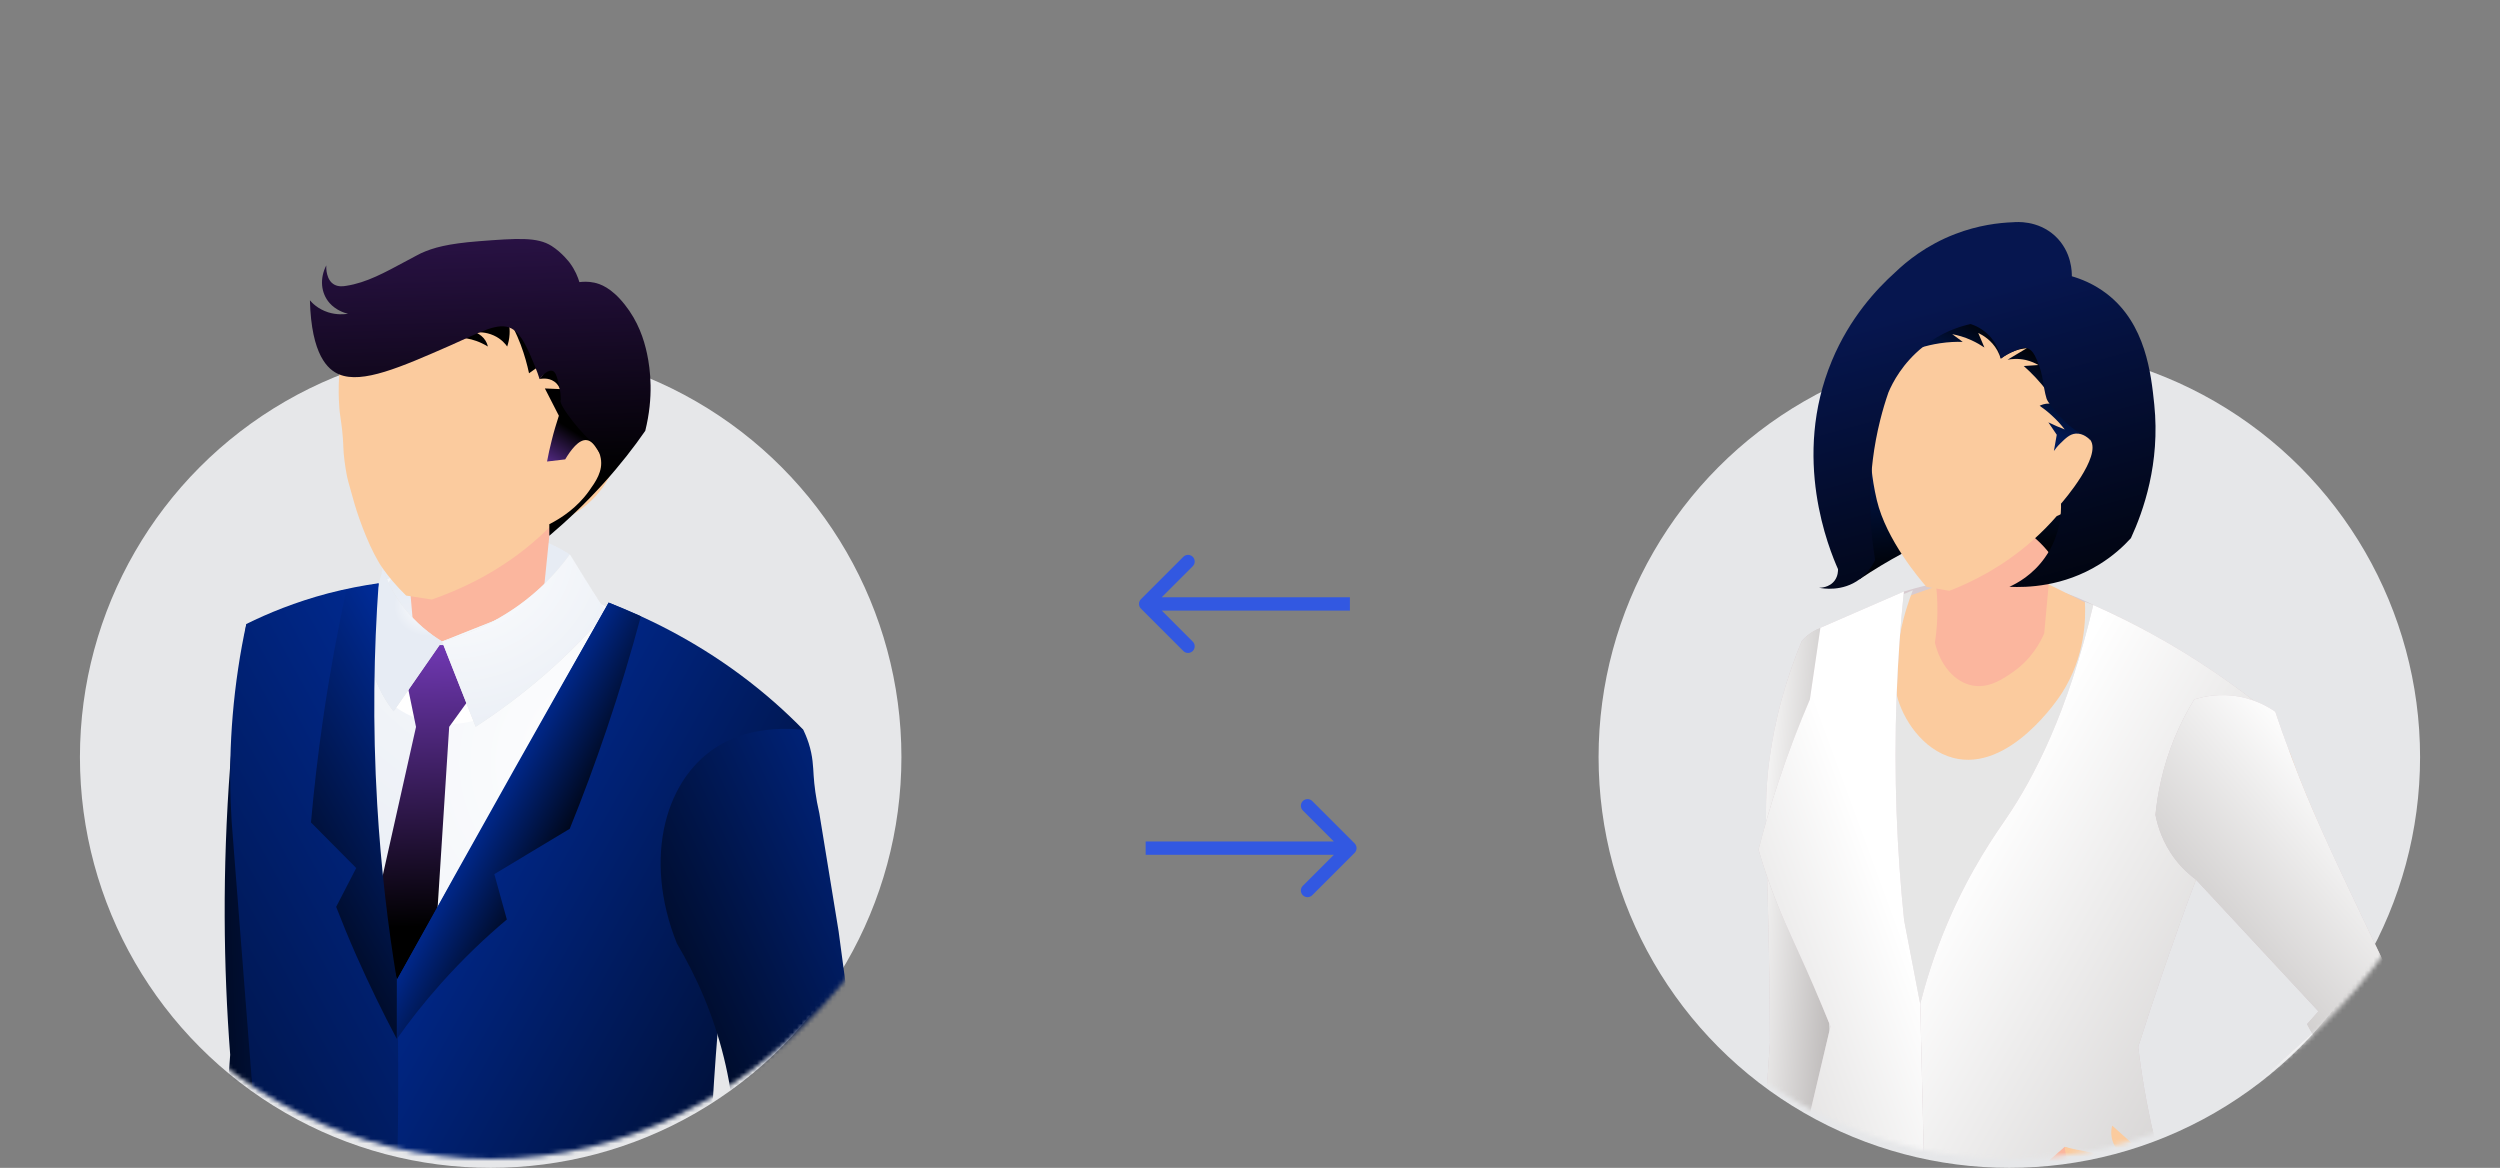 <svg width="563" height="263" viewBox="0 0 563 263" fill="none" xmlns="http://www.w3.org/2000/svg">
<rect x="0" y="0" width="563" height="263" fill="#808080" stroke="none"/>
<circle cx="110.5" cy="170.5" r="92.5" fill="#E6E7E9"/>
<mask id="mask0_2111_25073" style="mask-type:alpha" maskUnits="userSpaceOnUse" x="0" y="0" width="221" height="261">
<ellipse cx="110.487" cy="130.5" rx="110.487" ry="130.5" fill="#E6E7E9"/>
</mask>
<g mask="url(#mask0_2111_25073)">
<path d="M55.467 140.578C53.935 150.649 52.699 161.273 51.839 172.38C50.038 196.038 50.334 217.914 51.839 237.549C50.227 259.28 48.587 280.987 46.975 302.719C49.823 308.26 55.844 311.56 61.703 310.958C67.078 310.428 70.303 306.838 71.028 305.995C74.361 282.77 77.694 259.521 81.026 236.296C79.441 207.554 77.855 178.812 76.269 150.095C69.335 146.914 62.401 143.734 55.467 140.578V140.578Z" fill="url(#paint0_linear_2111_25073)"/>
<path d="M54.34 295.346C52.056 304.26 49.798 313.198 47.514 322.112C51.572 346.012 55.603 369.911 59.661 393.811C62.86 428.6 66.058 463.389 69.256 498.178C72.374 499.334 77.641 500.852 84.36 500.828C92.396 500.78 98.497 498.515 101.668 497.094C98.82 474.857 99.841 457.245 101.319 445.151C102.636 434.309 103.98 423.805 103.066 411.374C102.528 404.026 101.077 397.111 100.97 396.605C99.894 391.425 98.605 386.968 97.368 383.33C104.463 352.637 108.656 318.233 107.043 280.818C106.828 275.735 106.506 270.748 106.103 265.833C90.085 264.098 74.067 262.364 58.049 260.629C56.813 272.193 55.576 283.782 54.34 295.346V295.346Z" fill="url(#paint1_linear_2111_25073)"/>
<path d="M128.33 124.846C125.75 123.183 119.112 119.401 109.705 119.136C97.02 118.775 88.419 125.087 86.35 126.677C85.974 128.363 85.194 132.796 87.64 137.591C91.456 145.083 99.922 147.179 101.132 147.468C109.248 144.601 117.365 141.759 125.481 138.892C126.422 134.218 127.362 129.544 128.303 124.87L128.33 124.846Z" fill="#E6E6E6"/>
<path style="mix-blend-mode:multiply" d="M128.33 124.846C125.75 123.183 119.112 119.401 109.705 119.136C97.02 118.775 88.419 125.087 86.35 126.677C85.974 128.363 85.194 132.796 87.64 137.591C91.456 145.083 99.922 147.179 101.132 147.468C109.248 144.601 117.365 141.759 125.481 138.892C126.422 134.218 127.362 129.544 128.303 124.87L128.33 124.846Z" fill="url(#paint2_radial_2111_25073)"/>
<path d="M93.579 146.817C92.907 139.156 92.235 131.47 91.563 123.809C90.3 122.725 89.763 121.713 89.897 120.773C90.435 117.087 101.964 114.678 124.432 113.594C123.384 123.953 122.309 134.313 121.261 144.697C119.138 151.25 112.419 155.466 105.673 154.936C100.486 154.526 95.864 151.37 93.606 146.841L93.579 146.817Z" fill="#FBB69E"/>
<path d="M88.204 130.024C85.328 134.602 86.296 140.022 90.032 142.817C93.848 145.684 98.927 144.6 99.519 144.455C97.476 169.463 96.025 195.772 95.461 223.285C94.95 247.594 95.165 270.987 95.917 293.393C92.639 293.49 87.263 293.249 81.297 291.008C71.487 287.322 66.408 280.576 64.661 277.95C65.145 276.336 65.575 274.505 65.924 272.529C66.273 270.457 66.489 268.554 66.569 266.82C65.252 256.026 63.882 244.727 62.565 233.91C60.549 217.503 58.56 201.096 56.518 184.689V145.009C67.08 139.998 77.642 135.011 88.177 130L88.204 130.024Z" fill="#E6E6E6"/>
<path style="mix-blend-mode:multiply" d="M88.204 130.024C85.328 134.602 86.296 140.022 90.032 142.817C93.848 145.684 98.927 144.6 99.519 144.455C97.476 169.463 96.025 195.772 95.461 223.285C94.95 247.594 95.165 270.987 95.917 293.393C92.639 293.49 87.263 293.249 81.297 291.008C71.487 287.322 66.408 280.576 64.661 277.95C65.145 276.336 65.575 274.505 65.924 272.529C66.273 270.457 66.489 268.554 66.569 266.82C65.252 256.026 63.882 244.727 62.565 233.91C60.549 217.503 58.56 201.096 56.518 184.689V145.009C67.08 139.998 77.642 135.011 88.177 130L88.204 130.024Z" fill="url(#paint3_radial_2111_25073)"/>
<path d="M128.544 132.938C118.869 136.792 109.194 140.623 99.518 144.478C99.33 146.766 99.035 150.163 98.578 154.259C96.965 168.931 95.003 177.556 93.337 187.289C91.267 199.287 90.999 208.009 89.359 220.681C88.768 225.235 87.8 239.015 87.397 257.181C87.129 268.962 87.236 280.165 87.612 290.717C97.879 294.885 106.022 295.247 111.344 294.885C121.073 294.235 128.705 291.777 136.446 288.958C142.305 286.814 146.954 284.598 150.099 282.984C150.045 281.707 149.964 280.382 149.857 279.033C149.749 277.587 149.588 276.214 149.427 274.865C150.099 273.612 151.066 271.66 151.98 269.227C153.915 263.999 153.995 260.024 154.909 255.663C156.387 248.652 157.14 243.882 157.57 241.401C161.064 221.308 169.234 205.383 175.711 175.484C176.759 170.594 177.485 166.691 177.834 164.715C170.954 158.379 162.004 151.223 150.717 144.381C142.842 139.611 135.317 135.901 128.544 132.962V132.938Z" fill="#E6E6E6"/>
<path style="mix-blend-mode:multiply" d="M128.544 132.938C118.869 136.792 109.194 140.623 99.518 144.478C99.33 146.766 99.035 150.163 98.578 154.259C96.965 168.931 95.003 177.556 93.337 187.289C91.267 199.287 90.999 208.009 89.359 220.681C88.768 225.235 87.8 239.015 87.397 257.181C87.129 268.962 87.236 280.165 87.612 290.717C97.879 294.885 106.022 295.247 111.344 294.885C121.073 294.235 128.705 291.777 136.446 288.958C142.305 286.814 146.954 284.598 150.099 282.984C150.045 281.707 149.964 280.382 149.857 279.033C149.749 277.587 149.588 276.214 149.427 274.865C150.099 273.612 151.066 271.66 151.98 269.227C153.915 263.999 153.995 260.024 154.909 255.663C156.387 248.652 157.14 243.882 157.57 241.401C161.064 221.308 169.234 205.383 175.711 175.484C176.759 170.594 177.485 166.691 177.834 164.715C170.954 158.379 162.004 151.223 150.717 144.381C142.842 139.611 135.317 135.901 128.544 132.962V132.938Z" fill="url(#paint4_radial_2111_25073)"/>
<path style="mix-blend-mode:multiply" d="M92.585 143.106C94.52 143.66 96.858 144.166 99.546 144.455C103.739 144.937 107.367 144.72 110.135 144.359C111.103 149.442 112.07 154.502 113.038 159.585C111.963 160.284 105.512 164.283 97.154 162.693C91.268 161.561 87.721 158.284 86.484 157.031L92.585 143.082V143.106Z" fill="url(#paint5_linear_2111_25073)"/>
<path d="M95.165 145.273H104.007C105.834 147.586 107.635 149.875 109.463 152.188C106.694 156.019 103.926 159.849 101.158 163.68L98.202 209.865L87.962 224.537C86.457 219.55 84.925 214.538 83.42 209.551C86.833 194.277 90.273 178.978 93.686 163.704L91.026 150.742C92.423 148.935 93.821 147.129 95.192 145.298L95.165 145.273Z" fill="url(#paint6_linear_2111_25073)"/>
<path d="M128.329 124.844C125.399 128.892 119.917 135.252 110.725 140.095C106.667 142.215 102.824 143.588 99.545 144.455C102.071 150.864 104.598 157.248 107.124 163.657C111.935 160.525 117.256 156.646 122.739 151.876C128.329 147.009 132.898 142.215 136.553 137.902C135.155 135.758 133.785 133.566 132.387 131.373C131.016 129.181 129.646 126.989 128.329 124.82V124.844Z" fill="#E6E6E6"/>
<path style="mix-blend-mode:multiply" d="M128.329 124.844C125.399 128.892 119.917 135.252 110.725 140.095C106.667 142.215 102.824 143.588 99.545 144.455C102.071 150.864 104.598 157.248 107.124 163.657C111.935 160.525 117.256 156.646 122.739 151.876C128.329 147.009 132.898 142.215 136.553 137.902C135.155 135.758 133.785 133.566 132.387 131.373C131.016 129.181 129.646 126.989 128.329 124.82V124.844Z" fill="url(#paint7_radial_2111_25073)"/>
<path d="M86.215 128.098C86.967 130.291 88.257 133.254 90.596 136.362C93.632 140.409 97.153 142.987 99.545 144.457C95.917 149.709 92.262 154.937 88.634 160.189C87.129 158.262 85.22 155.322 83.984 151.395C82.237 145.806 82.802 141.012 83.339 138.362C84.307 134.94 85.247 131.495 86.215 128.074V128.098Z" fill="#E6E6E6"/>
<path style="mix-blend-mode:multiply" d="M86.215 128.098C86.967 130.291 88.257 133.254 90.596 136.362C93.632 140.409 97.153 142.987 99.545 144.457C95.917 149.709 92.262 154.937 88.634 160.189C87.129 158.262 85.22 155.322 83.984 151.395C82.237 145.806 82.802 141.012 83.339 138.362C84.307 134.94 85.247 131.495 86.215 128.074V128.098Z" fill="url(#paint8_radial_2111_25073)"/>
<path d="M137.064 135.708C129.996 148.115 122.928 160.619 115.859 173.171C106.937 189.048 98.094 204.9 89.387 220.657C87.532 237.112 86.457 255.88 87.102 276.527C87.72 296.089 89.763 313.869 92.424 329.529C104.222 330.565 122.82 330.589 143.031 323.338C149.4 321.049 154.91 318.399 159.613 315.749C158.699 287.922 159.291 257.783 162.193 225.668C163.402 212.321 164.961 199.432 166.762 186.976C171.465 179.411 176.168 171.846 180.872 164.305C177.055 160.378 172.352 156.138 166.708 151.946C156.012 144.019 145.449 138.96 137.037 135.684L137.064 135.708Z" fill="url(#paint9_linear_2111_25073)"/>
<path d="M85.274 131.396C83.339 142.599 81.969 155.922 82.264 170.907C82.667 190.47 85.785 207.334 89.386 220.633C89.816 237.088 89.79 254.362 89.198 272.335C88.553 292.259 87.236 311.292 85.489 329.289C82.13 329.65 71.998 330.325 61.758 324.832C54.287 320.833 50.282 315.436 48.535 312.69C51.706 295.319 54.878 277.949 58.049 260.578C56.195 236.896 54.367 213.189 52.513 189.506C51.465 177.966 51.492 164.812 53.642 150.501C54.152 147.056 54.77 143.731 55.469 140.527C60.334 138.118 66.515 135.564 73.906 133.612C77.991 132.552 81.807 131.83 85.274 131.348V131.396Z" fill="url(#paint10_linear_2111_25073)"/>
<path d="M137.064 135.707L89.387 220.656V233.955C92.128 230.052 95.38 225.884 99.196 221.596C104.303 215.862 109.409 211.043 114.139 207.068C113.199 203.671 112.258 200.25 111.317 196.853L128.303 186.638C131.179 179.555 133.974 172.062 136.634 164.184C139.618 155.39 142.144 146.886 144.321 138.791C141.902 137.755 139.483 136.743 137.064 135.707V135.707Z" fill="url(#paint11_linear_2111_25073)"/>
<path d="M85.274 131.395C84.199 146.356 83.876 163.052 84.951 181.169C85.784 195.359 87.37 208.586 89.359 220.656V233.955C86.241 228.101 83.177 221.813 80.221 215.139C78.582 211.429 77.077 207.767 75.706 204.225C77.211 201.31 78.716 198.395 80.221 195.48L70.035 185.216C70.707 177.7 71.594 169.87 72.776 161.751C74.255 151.608 76.028 141.995 77.99 132.936C80.409 132.43 82.828 131.925 85.247 131.419L85.274 131.395Z" fill="url(#paint12_linear_2111_25073)"/>
<path d="M187.403 277.131C186.731 285.081 185.925 290.044 185.065 296.212C183.533 307.15 180.362 317.991 180.254 329.001C180.227 332.326 180.308 339.216 175.309 344.179C174.315 345.143 172.648 346.805 171.251 346.444C168.133 345.649 169.181 335.892 169.155 324.424C169.155 316.738 168.671 322.111 167.166 296.838C164.989 260.676 166.386 256.291 169.934 254.388C174.342 252.027 181.517 254.099 185.199 257.616C187.833 260.146 188.586 263.663 187.43 277.131H187.403Z" fill="#FBCB9E"/>
<path d="M176.197 180.932C183.238 182.257 189.984 197.748 187.538 262.243C182.889 265.279 178.266 268.314 173.617 271.35C171.198 269.133 168.376 265.809 167.731 261.4C167.408 259.183 167.811 257.979 167.865 254.895C167.919 252.221 167.731 248.318 166.414 243.427C165.473 240.512 164.156 236.079 162.947 230.586C158.996 212.878 155.368 196.544 164.909 186.738C166.199 185.413 171.467 179.992 176.224 180.884L176.197 180.932Z" fill="#FBCB9E"/>
<path d="M180.899 164.332C181.221 165.007 181.678 166.043 182.108 167.344C183.076 170.355 183.102 172.644 183.237 174.716C183.371 176.715 183.694 179.607 184.527 183.22C185.978 192.062 187.429 200.904 188.854 209.722C190.923 225.117 192.966 240.487 195.035 255.882C192.805 277.951 190.574 299.995 188.343 322.064C187.188 323.1 183.64 325.967 178.157 326.472C169.423 327.268 163.591 321.317 163.053 320.739C163.402 308.452 163.913 295.996 164.558 283.347C164.988 275.012 165.472 266.748 166.009 258.581C165.794 256.653 165.579 254.75 165.391 252.823C164.773 245.137 163.026 235.428 158.645 224.828C156.737 220.226 154.587 216.106 152.437 212.468C144.697 193.17 149.776 174.692 162.516 167.536C165.015 166.139 171.008 163.368 180.899 164.332V164.332Z" fill="url(#paint13_linear_2111_25073)"/>
<path d="M76.512 82.925C75.975 88.442 76.512 92.851 76.512 92.851C76.727 94.634 77.023 95.959 77.211 98.657C77.292 99.718 77.319 100.488 77.319 100.705C77.372 102.56 77.749 105.186 78.044 106.728C78.179 107.523 78.394 108.463 79.791 113.306C80.974 117.377 83.554 124.292 86.241 128.074C87.478 129.809 89.171 131.905 91.455 134.121C93.39 134.41 95.299 134.699 97.234 135.013C103.227 132.941 110.833 129.495 118.224 123.641C120.589 121.762 122.631 119.883 124.405 118.052C126.582 117.257 129.458 115.907 132.199 113.595C143.352 104.078 140.047 88.057 139.67 85.913C137.735 75.24 129.028 59.532 112.956 57.436C92.208 54.713 77.265 75.481 76.539 82.901L76.512 82.925Z" fill="#FBCB9E"/>
<path d="M101.156 74.638C100.914 74.879 100.645 75.192 100.753 75.457C100.968 76.108 103.01 75.867 105.161 76.228C106.397 76.445 108.009 76.903 109.864 78.035C109.783 77.65 109.568 76.903 108.923 76.156C108.278 75.409 107.499 75.023 107.096 74.855C107.767 74.807 109.407 74.734 111.208 75.553C112.954 76.349 113.868 77.529 114.218 78.035C114.46 77.312 114.701 76.373 114.755 75.288C114.863 73.578 114.513 72.181 114.218 71.241C115.239 73 116.314 75.144 117.255 77.601C118.142 79.962 118.733 82.155 119.136 84.058C121.393 82.468 123.624 80.878 125.855 79.288L121.555 85.359C121.77 85.311 123.436 84.95 124.834 85.937C125.694 86.54 125.989 87.311 126.097 87.624L122.71 87.479C123.759 89.527 124.807 91.575 125.855 93.623C125.29 95.357 124.726 97.212 124.242 99.188C123.812 100.826 123.49 102.416 123.194 103.934C124.565 103.765 125.909 103.597 127.279 103.452C128.516 101.38 130.343 98.899 132.117 99.116C134.213 99.357 134.966 103.115 136.148 102.97C136.793 102.898 137.546 101.694 137.922 96.128C133.004 86.13 128.112 76.108 123.194 66.109L106.236 67.001L101.183 74.662L101.156 74.638Z" fill="url(#paint14_linear_2111_25073)"/>
<path d="M133.489 99.476C134.107 100.199 134.967 101.452 135.289 103.186C135.827 106.125 134.134 108.486 132.602 110.631C129.941 114.341 126.447 116.654 123.706 118.051C123.706 118.918 123.706 119.786 123.706 120.653C127.576 117.376 131.768 113.449 135.988 108.776C139.697 104.656 142.788 100.681 145.314 97.019C147.222 89.333 146.47 83.238 145.717 79.672C145.018 76.371 143.701 72.372 140.691 68.59C137.627 64.711 135.074 63.916 133.811 63.651C132.467 63.362 131.285 63.434 130.478 63.53C130.156 62.446 129.538 60.832 128.275 59.146C128.275 59.146 126.581 56.881 124.216 55.387C120.991 53.339 116.53 53.653 107.795 54.327C100.781 54.881 97.609 55.773 94.868 57.001C94.626 57.122 93.578 57.652 91.535 58.76C86.617 61.386 82.613 63.651 77.936 64.374C77.211 64.494 76.27 64.591 75.356 64.133C73.421 63.145 73.448 60.326 73.475 59.772C71.97 62.711 72.239 65.988 74.228 68.252C75.625 69.819 77.453 70.445 78.366 70.662C77.56 70.782 75.84 70.951 73.878 70.324C71.567 69.578 70.277 68.204 69.793 67.626C70.115 79.985 73.851 83.286 76.404 84.322C81.618 86.466 90.165 82.732 101.372 77.817C108.225 74.806 112.23 72.396 115.213 73.986C117.471 75.215 118.895 78.66 120.4 82.298C120.938 83.575 121.287 84.659 121.529 85.406C122.416 84.105 123.571 83.286 124.378 83.503C125.076 83.696 125.345 84.611 125.748 86.057C126.178 87.671 126.286 89.068 126.286 90.08C125.48 90.996 132.037 98.994 133.489 99.5V99.476Z" fill="url(#paint15_linear_2111_25073)"/>
</g>
<circle cx="452.5" cy="170.5" r="92.5" fill="#E6E7E9"/>
<mask id="mask1_2111_25073" style="mask-type:alpha" maskUnits="userSpaceOnUse" x="342" y="0" width="221" height="261">
<ellipse cx="452.487" cy="130.5" rx="110.487" ry="130.5" fill="#E6E7E9"/>
</mask>
<g mask="url(#mask1_2111_25073)">
<path d="M421.027 261.249C427.75 281.332 434.592 301.534 441.554 321.831C451.482 350.784 461.506 379.425 471.602 407.732C471.817 409.932 472.176 413.327 472.726 417.439C474.807 432.62 477.606 443.785 478.539 446.439C482.367 457.413 487.104 478.356 491.602 521.51C491.602 557.491 495.07 576.187 502.032 577.598C504.975 578.195 508.515 575.709 512.702 570.138C515.812 562.583 516.027 556.63 515.692 552.71C515.166 546.398 513.061 542.812 508.826 531.599C506.195 524.642 504.353 518.904 503.228 515.27C504.233 485.863 505.07 462.266 506.195 444.431C506.578 438.406 507.391 426.93 504.018 412.49C502.271 405.007 499.951 399.03 498.157 395.013C501.96 347.867 500.262 312.125 496.506 297.589C494.018 288.026 490.31 279.921 490.31 279.921C486.386 271.41 481.96 264.907 478.587 260.508C459.401 260.747 440.238 261.01 421.051 261.249H421.027Z" fill="#FBCB9E"/>
<path d="M411.123 259.935C409.496 263.856 407.367 269.642 405.764 276.862C401.984 293.813 403.252 308.516 406.912 328.24C410.142 345.645 415.62 369.146 425.429 396.807C430.166 430.183 434.903 463.558 439.64 496.934C432.175 507.907 424.687 518.881 417.223 529.879C409.329 535.377 401.434 540.876 393.539 546.375L424.568 541.57C434.065 530.046 443.563 518.546 453.061 507.023C453.013 496.718 453.228 482.661 454.376 465.925C455.596 447.994 456.195 440.32 456.195 440.32C457.821 419.687 458.946 409.479 453.73 398.122C451.912 394.202 449.879 391.261 448.515 389.492C450.74 345.884 452.965 302.276 455.19 258.668C440.501 259.098 425.836 259.529 411.147 259.935H411.123Z" fill="#FBCB9E"/>
<path d="M405.787 144.292C401.744 153.998 399.663 162.773 398.61 170.136C397.151 180.177 397.773 186.393 398.227 207.695C398.466 218.143 398.562 227.3 398.586 234.807C397.151 256.372 395.691 277.913 394.256 299.478C396.505 300.697 400.141 302.323 404.902 303.016C409.423 303.685 413.203 303.231 415.667 302.753C418.634 279.706 421.6 256.635 424.567 233.588C423.155 205.066 421.744 176.543 420.332 148.045C420.285 147.519 419.83 143.838 416.792 141.949C413.61 139.988 408.873 140.801 405.787 144.316V144.292Z" fill="#D7CBD0"/>
<path style="mix-blend-mode:multiply" d="M405.787 144.292C401.744 153.998 399.663 162.773 398.61 170.136C397.151 180.177 397.773 186.393 398.227 207.695C398.466 218.143 398.562 227.3 398.586 234.807C397.151 256.372 395.691 277.913 394.256 299.478C396.505 300.697 400.141 302.323 404.902 303.016C409.423 303.685 413.203 303.231 415.667 302.753C418.634 279.706 421.6 256.635 424.567 233.588C423.155 205.066 421.744 176.543 420.332 148.045C420.285 147.519 419.83 143.838 416.792 141.949C413.61 139.988 408.873 140.801 405.787 144.316V144.292Z" fill="url(#paint16_linear_2111_25073)"/>
<path d="M484.448 268.926C488.157 274.95 491.889 280.975 495.597 287C496.697 293.407 497.678 300.006 498.539 306.796C502.056 334.672 502.726 360.708 501.721 384.281C496.027 388.226 478.324 399.439 453.731 398.124C435.812 397.167 422.774 390.043 416.649 386.122C411.147 369.434 405.836 348.73 402.989 324.655C400.908 307.083 400.501 291.088 400.98 277.198C404.472 269.906 407.989 262.614 411.482 255.298C416.362 253.075 437.535 244.062 460.979 252.907C472.535 257.259 480.214 264.288 484.448 268.902V268.926Z" fill="url(#paint17_linear_2111_25073)"/>
<path d="M428.754 133.222C434.854 131.285 446.194 128.703 459.448 131.859C464.161 132.983 468.156 134.608 471.433 136.234C470.572 141.805 468.921 148.762 465.596 156.269C459.017 171.187 449.232 180.75 443.06 185.867C438.299 178.933 431.529 166.979 429.256 150.89C428.323 144.219 428.347 138.242 428.754 133.222V133.222Z" fill="#D7CBD0"/>
<path d="M451.314 126.648C438.658 131.119 426.027 135.59 413.371 140.061L416.074 180.178L436.792 193.901L485.429 170.639L487.486 144.532C475.429 138.578 463.395 132.601 451.338 126.648H451.314Z" fill="#FBCB9E"/>
<path d="M483.109 141.879C478.277 139.106 473.683 137.05 469.521 135.52C469.712 139.082 469.712 147.808 464.234 156.248C463.683 157.108 452.535 174.035 439.808 170.664C432.99 168.847 428.468 161.962 427.128 156.439C426.076 152.088 426.865 148.023 427.918 142.74C428.731 138.556 429.88 135.209 430.765 132.938C423.827 135.759 416.889 138.58 409.951 141.425C409.712 144.605 409.234 149.362 408.181 155.076C404.377 175.517 398.588 178.864 397.702 189.766C396.411 205.904 408.659 204.518 411.722 228.569C411.722 228.569 412.99 238.562 411.722 263.881C411.626 265.674 411.458 267.539 411.147 269.547C410.836 271.507 410.454 273.324 410.023 274.926C411.578 277.532 416.1 284.226 424.832 287.884C430.143 290.108 434.927 290.347 437.846 290.251C443.54 291.805 448.205 291.949 451.578 291.686C460.238 291.04 467.033 288.601 473.923 285.804C479.138 283.676 483.277 281.477 486.076 279.875C486.052 278.991 486.004 277.604 485.86 275.954C484.688 261.347 480.095 255.656 479.473 245.233C479.186 240.451 479.903 237.104 481.1 231.342C483.731 218.743 488.755 209.945 490.478 206.813C495.286 198.062 501.363 184.052 506.578 161.292C501.482 155.435 493.851 148.071 483.109 141.903V141.879Z" fill="#E6E6E6"/>
<path d="M471.409 136.234C465.692 160.381 458.036 175.156 451.744 184.385C449.543 187.612 443.826 195.598 438.658 207.671C435.428 215.178 433.538 221.705 432.414 226.152L434.16 300.218C437.773 301.701 451.792 306.912 468.347 301.318C483.251 296.297 491.05 285.611 493.371 282.12C489.495 272.437 485.883 261.081 483.443 248.171C482.629 243.891 482.007 239.731 481.529 235.763C485.357 223.689 489.663 211.114 494.519 198.132C499.591 184.624 504.806 171.833 510.093 159.784C506.649 157.01 502.916 154.237 498.849 151.464C489.184 144.889 479.806 139.964 471.385 136.234H471.409Z" fill="#D7CBD0"/>
<path style="mix-blend-mode:multiply" d="M471.409 136.234C465.692 160.381 458.036 175.156 451.744 184.385C449.543 187.612 443.826 195.598 438.658 207.671C435.428 215.178 433.538 221.705 432.414 226.152L434.16 300.218C437.773 301.701 451.792 306.912 468.347 301.318C483.251 296.297 491.05 285.611 493.371 282.12C489.495 272.437 485.883 261.081 483.443 248.171C482.629 243.891 482.007 239.731 481.529 235.763C485.357 223.689 489.663 211.114 494.519 198.132C499.591 184.624 504.806 171.833 510.093 159.784C506.649 157.01 502.916 154.237 498.849 151.464C489.184 144.889 479.806 139.964 471.385 136.234H471.409Z" fill="url(#paint18_linear_2111_25073)"/>
<path d="M428.755 133.223C427.989 140.587 427.439 148.333 427.128 156.414C426.434 174.918 427.224 191.965 428.802 207.218C430.023 213.53 431.219 219.841 432.439 226.129L434.185 300.196C430.573 301.128 422.2 302.801 412.415 299.693C405.429 297.494 400.645 293.788 398.013 291.397C402.75 271.315 407.487 251.208 412.224 231.126C409.52 224.455 407.176 219.148 405.525 215.538C402.941 209.8 400.979 205.831 398.707 199.567C397.439 196.077 396.554 193.184 396.027 191.319C397.271 186.466 398.731 181.35 400.525 176.018C402.75 169.3 405.166 163.132 407.582 157.514C408.372 152.134 409.161 146.755 409.951 141.376C416.219 138.65 422.487 135.925 428.755 133.199V133.223Z" fill="#D7CBD0"/>
<path style="mix-blend-mode:multiply" d="M428.755 133.223C427.989 140.587 427.439 148.333 427.128 156.414C426.434 174.918 427.224 191.965 428.802 207.218C430.023 213.53 431.219 219.841 432.439 226.129L434.185 300.196C430.573 301.128 422.2 302.801 412.415 299.693C405.429 297.494 400.645 293.788 398.013 291.397C402.75 271.315 407.487 251.208 412.224 231.126C409.52 224.455 407.176 219.148 405.525 215.538C402.941 209.8 400.979 205.831 398.707 199.567C397.439 196.077 396.554 193.184 396.027 191.319C397.271 186.466 398.731 181.35 400.525 176.018C402.75 169.3 405.166 163.132 407.582 157.514C408.372 152.134 409.161 146.755 409.951 141.376C416.219 138.65 422.487 135.925 428.755 133.199V133.223Z" fill="url(#paint19_linear_2111_25073)"/>
<path d="M473.419 261.37L464.974 258.262C460.476 262.207 455.979 266.175 451.457 270.12C452.51 270.526 454.041 270.957 455.811 270.742C458.825 270.383 460.787 268.423 462.103 267.251C464.304 265.315 467.821 262.972 473.395 261.346L473.419 261.37Z" fill="#FBB69E"/>
<path d="M493.035 275.954L495.26 271.077C488.729 265.219 482.198 259.362 475.667 253.48C475.499 254.102 475.332 255.082 475.571 256.254C476.073 258.836 478.107 260.222 478.561 260.533C477.509 260.438 476.456 260.342 475.356 260.199C471.624 259.744 468.155 259.075 464.973 258.286C465.045 259.123 465.212 260.199 465.619 261.37C466.097 262.805 466.743 263.928 467.294 264.717L462.844 270.455C463.514 272.152 464.207 273.874 464.877 275.571L462.844 278.966C463.49 280.592 464.112 282.218 464.758 283.82L465.212 292.402C469.949 289.725 473.729 288.529 476.384 287.908C477.533 287.645 479.471 287.262 481.959 286.186C484.303 285.182 486.097 284.035 487.27 283.174C489.183 280.759 491.097 278.321 493.011 275.906L493.035 275.954Z" fill="#FBCB9E"/>
<path d="M530.572 250.466C524.208 255.176 520.022 257.878 514.902 261.297C505.787 267.369 495.835 272.294 487.486 279.395C484.974 281.523 479.854 286.089 473.204 285.922C471.888 285.898 469.687 285.85 469.137 284.655C467.916 282.049 475.835 276.406 484.448 268.923C490.213 263.926 485.907 267.106 503.969 249.653C529.83 224.67 533.921 222.757 537.414 223.905C541.744 225.315 544.4 231.507 543.897 236.265C543.538 239.684 541.337 242.481 530.572 250.442V250.466Z" fill="#FBCB9E"/>
<path d="M524.901 228.925L489.877 260.507C489.662 261.511 489.471 262.707 489.423 264.117C489.375 265.982 489.59 267.56 489.877 268.755C490.762 269.52 492.102 270.524 493.92 271.337C495.834 272.198 497.557 272.533 498.777 272.676L541.791 243.198L546.121 234.615C545.069 233.372 540.738 228.518 533.561 227.753C529.758 227.347 526.648 228.255 524.925 228.925H524.901Z" fill="#D7CBD0"/>
<path style="mix-blend-mode:multiply" d="M524.901 228.925L489.877 260.507C489.662 261.511 489.471 262.707 489.423 264.117C489.375 265.982 489.59 267.56 489.877 268.755C490.762 269.52 492.102 270.524 493.92 271.337C495.834 272.198 497.557 272.533 498.777 272.676L541.791 243.198L546.121 234.615C545.069 233.372 540.738 228.518 533.561 227.753C529.758 227.347 526.648 228.255 524.925 228.925H524.901Z" fill="url(#paint20_linear_2111_25073)"/>
<path d="M498.85 157.752C503.802 156.485 509.496 160.956 512.151 163.944C514.902 167.028 515.979 170.208 516.242 170.973C518.922 178.863 527.749 198.634 541.075 227.276C538.539 231.723 536.003 236.146 533.467 240.593C530.596 239.469 526.96 237.485 524.639 233.731C523.491 231.842 523.3 230.599 522.127 227.802C521.099 225.363 519.328 221.897 516.29 217.952C512.175 212.644 509.065 208.532 508.252 207.6C498.084 195.861 490.046 186.561 489.902 175.539C489.807 168.439 492.989 159.282 498.85 157.776V157.752Z" fill="#FBCB9E"/>
<path d="M494.136 157.515C492.629 159.977 491.074 162.894 489.687 166.241C486.983 172.816 485.859 178.864 485.404 183.502C485.859 185.821 486.935 189.742 489.926 193.615C491.481 195.648 493.156 197.082 494.543 198.11C503.73 207.984 512.916 217.882 522.103 227.756L519.543 230.625C519.902 231.342 520.309 232.083 520.787 232.824C524.304 238.371 529.328 241.479 533.108 243.2C534.758 242.507 537.007 241.359 539.28 239.423C542.007 237.104 543.682 234.641 544.639 232.968C540.333 224.074 536.6 216.28 533.562 209.897C523.778 189.384 520.141 181.327 516.218 170.975C514.495 166.408 513.179 162.679 512.39 160.288C510.787 159.164 507.342 157.108 502.51 156.63C498.849 156.271 495.883 156.965 494.112 157.515H494.136Z" fill="#D7CBD0"/>
<path style="mix-blend-mode:multiply" d="M494.136 157.515C492.629 159.977 491.074 162.894 489.687 166.241C486.983 172.816 485.859 178.864 485.404 183.502C485.859 185.821 486.935 189.742 489.926 193.615C491.481 195.648 493.156 197.082 494.543 198.11C503.73 207.984 512.916 217.882 522.103 227.756L519.543 230.625C519.902 231.342 520.309 232.083 520.787 232.824C524.304 238.371 529.328 241.479 533.108 243.2C534.758 242.507 537.007 241.359 539.28 239.423C542.007 237.104 543.682 234.641 544.639 232.968C540.333 224.074 536.6 216.28 533.562 209.897C523.778 189.384 520.141 181.327 516.218 170.975C514.495 166.408 513.179 162.679 512.39 160.288C510.787 159.164 507.342 157.108 502.51 156.63C498.849 156.271 495.883 156.965 494.112 157.515H494.136Z" fill="url(#paint21_linear_2111_25073)"/>
<path d="M435.741 144.746C436.124 142.236 436.387 139.295 436.291 136.02C436.148 130.282 435.071 125.477 433.923 121.914C432.799 120.838 432.32 119.834 432.44 118.902C432.918 115.244 443.181 112.853 463.181 111.777C462.248 122.058 461.291 132.338 460.358 142.642C459.497 144.603 457.512 148.452 453.277 151.369C451.076 152.899 447.894 155.074 444.21 154.381C440.191 153.64 436.937 149.767 435.741 144.746V144.746Z" fill="#FBB69E"/>
<path d="M420.525 91.192L418.73 130.472C425.525 125.906 431.553 122.893 435.931 120.957C445.429 116.773 448.611 117.012 450.07 117.227C457.223 118.303 461.649 124.519 463.18 126.91L477.391 105.56C475.381 102.476 468.156 92.267 454.209 87.868C437.247 82.513 423.132 89.781 420.525 91.168V91.192Z" fill="url(#paint22_linear_2111_25073)"/>
<path d="M420.549 81.341C420.07 86.816 420.549 91.191 420.549 91.191C420.74 92.96 421.003 94.275 421.171 96.953C421.362 99.822 421.242 101.209 421.29 103.097C421.29 103.097 421.386 107.257 422.654 112.613C424.783 121.626 432.439 130.567 433.85 132.169C435.573 132.456 437.271 132.743 438.994 133.054C444.305 130.998 451.099 127.579 457.678 121.769C459.783 119.905 461.601 118.04 463.18 116.223C465.118 115.434 467.678 114.095 470.118 111.8C480.046 102.356 477.104 86.457 476.769 84.33C475.046 73.739 467.295 58.151 452.989 56.071C434.52 53.369 421.218 73.978 420.573 81.341H420.549Z" fill="#FBCB9E"/>
<path d="M428.803 79.694C430.812 78.785 433.54 77.805 436.865 77.303C438.779 77.016 440.525 76.944 442.008 76.992C441.219 76.418 440.43 75.844 439.64 75.247C440.836 75.486 442.343 75.868 443.994 76.633C445.142 77.159 446.099 77.733 446.889 78.259C446.434 77.159 445.98 76.084 445.501 74.984C446.554 75.486 448.516 76.633 449.784 78.905C450.142 79.55 450.406 80.196 450.573 80.769C451.291 80.196 452.367 79.478 453.875 78.952C454.855 78.618 455.741 78.474 456.458 78.403L452.104 81.008C452.989 80.841 454.473 80.674 456.243 81.08C457.439 81.367 458.396 81.821 459.042 82.204C457.941 82.276 456.841 82.347 455.741 82.419C456.626 83.208 457.559 84.093 458.468 85.073C460.477 87.225 462.008 89.376 463.181 91.289C462.822 91.121 462.248 90.906 461.506 90.882C460.477 90.859 459.688 91.193 459.329 91.385C460.166 91.958 461.075 92.652 461.985 93.488C463.229 94.612 464.209 95.712 464.975 96.716C464.377 96.477 463.755 96.238 463.109 95.951C462.463 95.664 461.865 95.401 461.291 95.114L463.181 97.911L462.535 101.569C462.846 101.115 463.324 100.493 464.018 99.824C465.166 98.7 466.123 97.744 467.463 97.648C469.114 97.529 470.406 98.748 470.788 99.154C467.032 89.878 463.252 80.602 459.497 71.326L444.138 68.863C439.018 72.473 433.922 76.084 428.803 79.717V79.694Z" fill="url(#paint23_linear_2111_25073)"/>
<path d="M450.573 80.768C451.841 79.86 453.013 79.31 453.874 78.951C455.071 78.473 455.717 78.21 456.458 78.401C457.559 78.688 458.181 79.836 458.707 81.055C460.31 84.785 460.023 86.936 460.884 89.758C461.339 91.192 466.099 96.739 468.898 97.695C469.855 98.03 470.525 98.723 470.788 99.129C473.276 102.859 464.688 112.805 464.138 113.426C464.185 115.219 464.138 120.503 460.501 125.595C457.726 129.516 454.209 131.381 452.511 132.146C456.41 132.337 464.64 132.146 472.774 127.102C475.836 125.213 478.157 123.085 479.879 121.196C482.678 115.124 486.506 104.341 485.142 91.097C484.425 84.235 483.252 72.927 474.449 66.161C471.554 63.937 468.635 62.813 466.578 62.216C466.578 61.522 466.674 56.717 462.774 53.107C458.827 49.521 454.042 49.999 453.348 50.047C450.166 50.166 445.525 50.692 440.31 52.7C433.779 55.211 429.329 58.893 426.817 61.307C422.559 65.132 416.554 71.612 412.559 81.199C403.396 103.122 411.937 123.683 413.922 128.178C413.922 128.584 413.922 129.66 413.205 130.688C411.985 132.409 409.831 132.361 409.64 132.361C410.477 132.529 414.927 133.318 418.779 130.449C420.764 128.966 421.793 127.149 422.272 126.098C420.884 117.586 420.406 106.637 423.42 94.611C423.97 92.411 424.592 90.331 425.286 88.347C426.219 86.147 428.444 81.82 433.061 78.115C437.272 74.743 441.482 73.476 443.779 72.974C444.64 73.237 446.578 74.002 448.252 75.891C449.951 77.828 450.43 79.884 450.597 80.744L450.573 80.768Z" fill="url(#paint24_linear_2111_25073)"/>
</g>
<path d="M256.939 134.939C256.354 135.525 256.354 136.475 256.939 137.061L266.485 146.607C267.071 147.192 268.021 147.192 268.607 146.607C269.192 146.021 269.192 145.071 268.607 144.485L260.121 136L268.607 127.515C269.192 126.929 269.192 125.979 268.607 125.393C268.021 124.808 267.071 124.808 266.485 125.393L256.939 134.939ZM258 137.5H304V134.5H258V137.5Z" fill="#3258E1"/>
<path d="M305.061 192.061C305.646 191.475 305.646 190.525 305.061 189.939L295.515 180.393C294.929 179.808 293.979 179.808 293.393 180.393C292.808 180.979 292.808 181.929 293.393 182.515L301.879 191L293.393 199.485C292.808 200.071 292.808 201.021 293.393 201.607C293.979 202.192 294.929 202.192 295.515 201.607L305.061 192.061ZM258 192.5H304V189.5H258V192.5Z" fill="#3258E1"/>
<defs>
<linearGradient id="paint0_linear_2111_25073" x1="108.977" y1="224.154" x2="31.869" y2="227.301" gradientUnits="userSpaceOnUse">
<stop stop-color="#002EA1"/>
<stop offset="1"/>
</linearGradient>
<linearGradient id="paint1_linear_2111_25073" x1="47.514" y1="380.728" x2="107.366" y2="380.728" gradientUnits="userSpaceOnUse">
<stop stop-color="#002EA1"/>
<stop offset="1"/>
</linearGradient>
<radialGradient id="paint2_radial_2111_25073" cx="0" cy="0" r="1" gradientUnits="userSpaceOnUse" gradientTransform="translate(102.879 175.102) scale(50.365 45.149)">
<stop stop-color="white"/>
<stop offset="1" stop-color="#E7ECF4"/>
</radialGradient>
<radialGradient id="paint3_radial_2111_25073" cx="0" cy="0" r="1" gradientUnits="userSpaceOnUse" gradientTransform="translate(157.705 100.367) scale(161.416 144.698)">
<stop stop-color="white"/>
<stop offset="1" stop-color="#E7ECF4"/>
</radialGradient>
<radialGradient id="paint4_radial_2111_25073" cx="0" cy="0" r="1" gradientUnits="userSpaceOnUse" gradientTransform="translate(141.955 171.798) scale(132.928 119.16)">
<stop stop-color="white"/>
<stop offset="1" stop-color="#E7ECF4"/>
</radialGradient>
<linearGradient id="paint5_linear_2111_25073" x1="99.976" y1="156.188" x2="101.015" y2="144.193" gradientUnits="userSpaceOnUse">
<stop stop-color="white"/>
<stop offset="0.75" stop-color="#E7ECF4"/>
</linearGradient>
<linearGradient id="paint6_linear_2111_25073" x1="94.896" y1="136.287" x2="96.905" y2="208.625" gradientUnits="userSpaceOnUse">
<stop stop-color="#8040CC"/>
<stop offset="1"/>
</linearGradient>
<radialGradient id="paint7_radial_2111_25073" cx="0" cy="0" r="1" gradientUnits="userSpaceOnUse" gradientTransform="translate(101.453 123.447) scale(55.606 49.847)">
<stop stop-color="white"/>
<stop offset="1" stop-color="#E7ECF4"/>
</radialGradient>
<radialGradient id="paint8_radial_2111_25073" cx="0" cy="0" r="1" gradientUnits="userSpaceOnUse" gradientTransform="translate(96.347 136.458) scale(7.606 6.818)">
<stop stop-color="white"/>
<stop offset="1" stop-color="#E7ECF4"/>
</radialGradient>
<linearGradient id="paint9_linear_2111_25073" x1="67.51" y1="211.357" x2="206.719" y2="289.018" gradientUnits="userSpaceOnUse">
<stop stop-color="#002EA1"/>
<stop offset="1"/>
</linearGradient>
<linearGradient id="paint10_linear_2111_25073" x1="145.53" y1="202.203" x2="-28.278" y2="296.412" gradientUnits="userSpaceOnUse">
<stop stop-color="#002EA1"/>
<stop offset="1"/>
</linearGradient>
<linearGradient id="paint11_linear_2111_25073" x1="106.695" y1="181.819" x2="129.192" y2="194.368" gradientUnits="userSpaceOnUse">
<stop stop-color="#002EA1"/>
<stop offset="1"/>
</linearGradient>
<linearGradient id="paint12_linear_2111_25073" x1="110.913" y1="171.147" x2="51.577" y2="204.485" gradientUnits="userSpaceOnUse">
<stop stop-color="#002EA1"/>
<stop offset="1"/>
</linearGradient>
<linearGradient id="paint13_linear_2111_25073" x1="238.601" y1="221.816" x2="142.126" y2="266.364" gradientUnits="userSpaceOnUse">
<stop stop-color="#002EA1"/>
<stop offset="1"/>
</linearGradient>
<linearGradient id="paint14_linear_2111_25073" x1="108.708" y1="100.585" x2="116.324" y2="88.784" gradientUnits="userSpaceOnUse">
<stop stop-color="#8040CC"/>
<stop offset="1"/>
</linearGradient>
<linearGradient id="paint15_linear_2111_25073" x1="107.097" y1="46.449" x2="108.781" y2="107.799" gradientUnits="userSpaceOnUse">
<stop stop-color="#2E144D"/>
<stop offset="1"/>
</linearGradient>
<linearGradient id="paint16_linear_2111_25073" x1="391.194" y1="220.845" x2="423.682" y2="222.927" gradientUnits="userSpaceOnUse">
<stop stop-color="white"/>
<stop offset="1" stop-color="#9D9897"/>
</linearGradient>
<linearGradient id="paint17_linear_2111_25073" x1="393.563" y1="318.774" x2="548.729" y2="332.658" gradientUnits="userSpaceOnUse">
<stop stop-color="#002EA1"/>
<stop offset="1"/>
</linearGradient>
<linearGradient id="paint18_linear_2111_25073" x1="434.017" y1="206.786" x2="590.401" y2="297.318" gradientUnits="userSpaceOnUse">
<stop stop-color="white"/>
<stop offset="1" stop-color="#9D9897"/>
</linearGradient>
<linearGradient id="paint19_linear_2111_25073" x1="430.86" y1="216.948" x2="304.612" y2="263.335" gradientUnits="userSpaceOnUse">
<stop stop-color="white"/>
<stop offset="1" stop-color="#9D9897"/>
</linearGradient>
<linearGradient id="paint20_linear_2111_25073" x1="508.035" y1="238.105" x2="545.037" y2="288.646" gradientUnits="userSpaceOnUse">
<stop stop-color="white"/>
<stop offset="1" stop-color="#9D9897"/>
</linearGradient>
<linearGradient id="paint21_linear_2111_25073" x1="534.495" y1="183.359" x2="462.836" y2="244.466" gradientUnits="userSpaceOnUse">
<stop stop-color="white"/>
<stop offset="1" stop-color="#9D9897"/>
</linearGradient>
<linearGradient id="paint22_linear_2111_25073" x1="442.726" y1="76.56" x2="449.248" y2="127.27" gradientUnits="userSpaceOnUse">
<stop stop-color="#002EA1"/>
<stop offset="1"/>
</linearGradient>
<linearGradient id="paint23_linear_2111_25073" x1="442.272" y1="102.095" x2="457.114" y2="77.103" gradientUnits="userSpaceOnUse">
<stop stop-color="#002EA1"/>
<stop offset="1"/>
</linearGradient>
<linearGradient id="paint24_linear_2111_25073" x1="436.147" y1="68.432" x2="458.966" y2="152.475" gradientUnits="userSpaceOnUse">
<stop stop-color="#06164F"/>
<stop offset="1"/>
</linearGradient>
</defs>
</svg>
